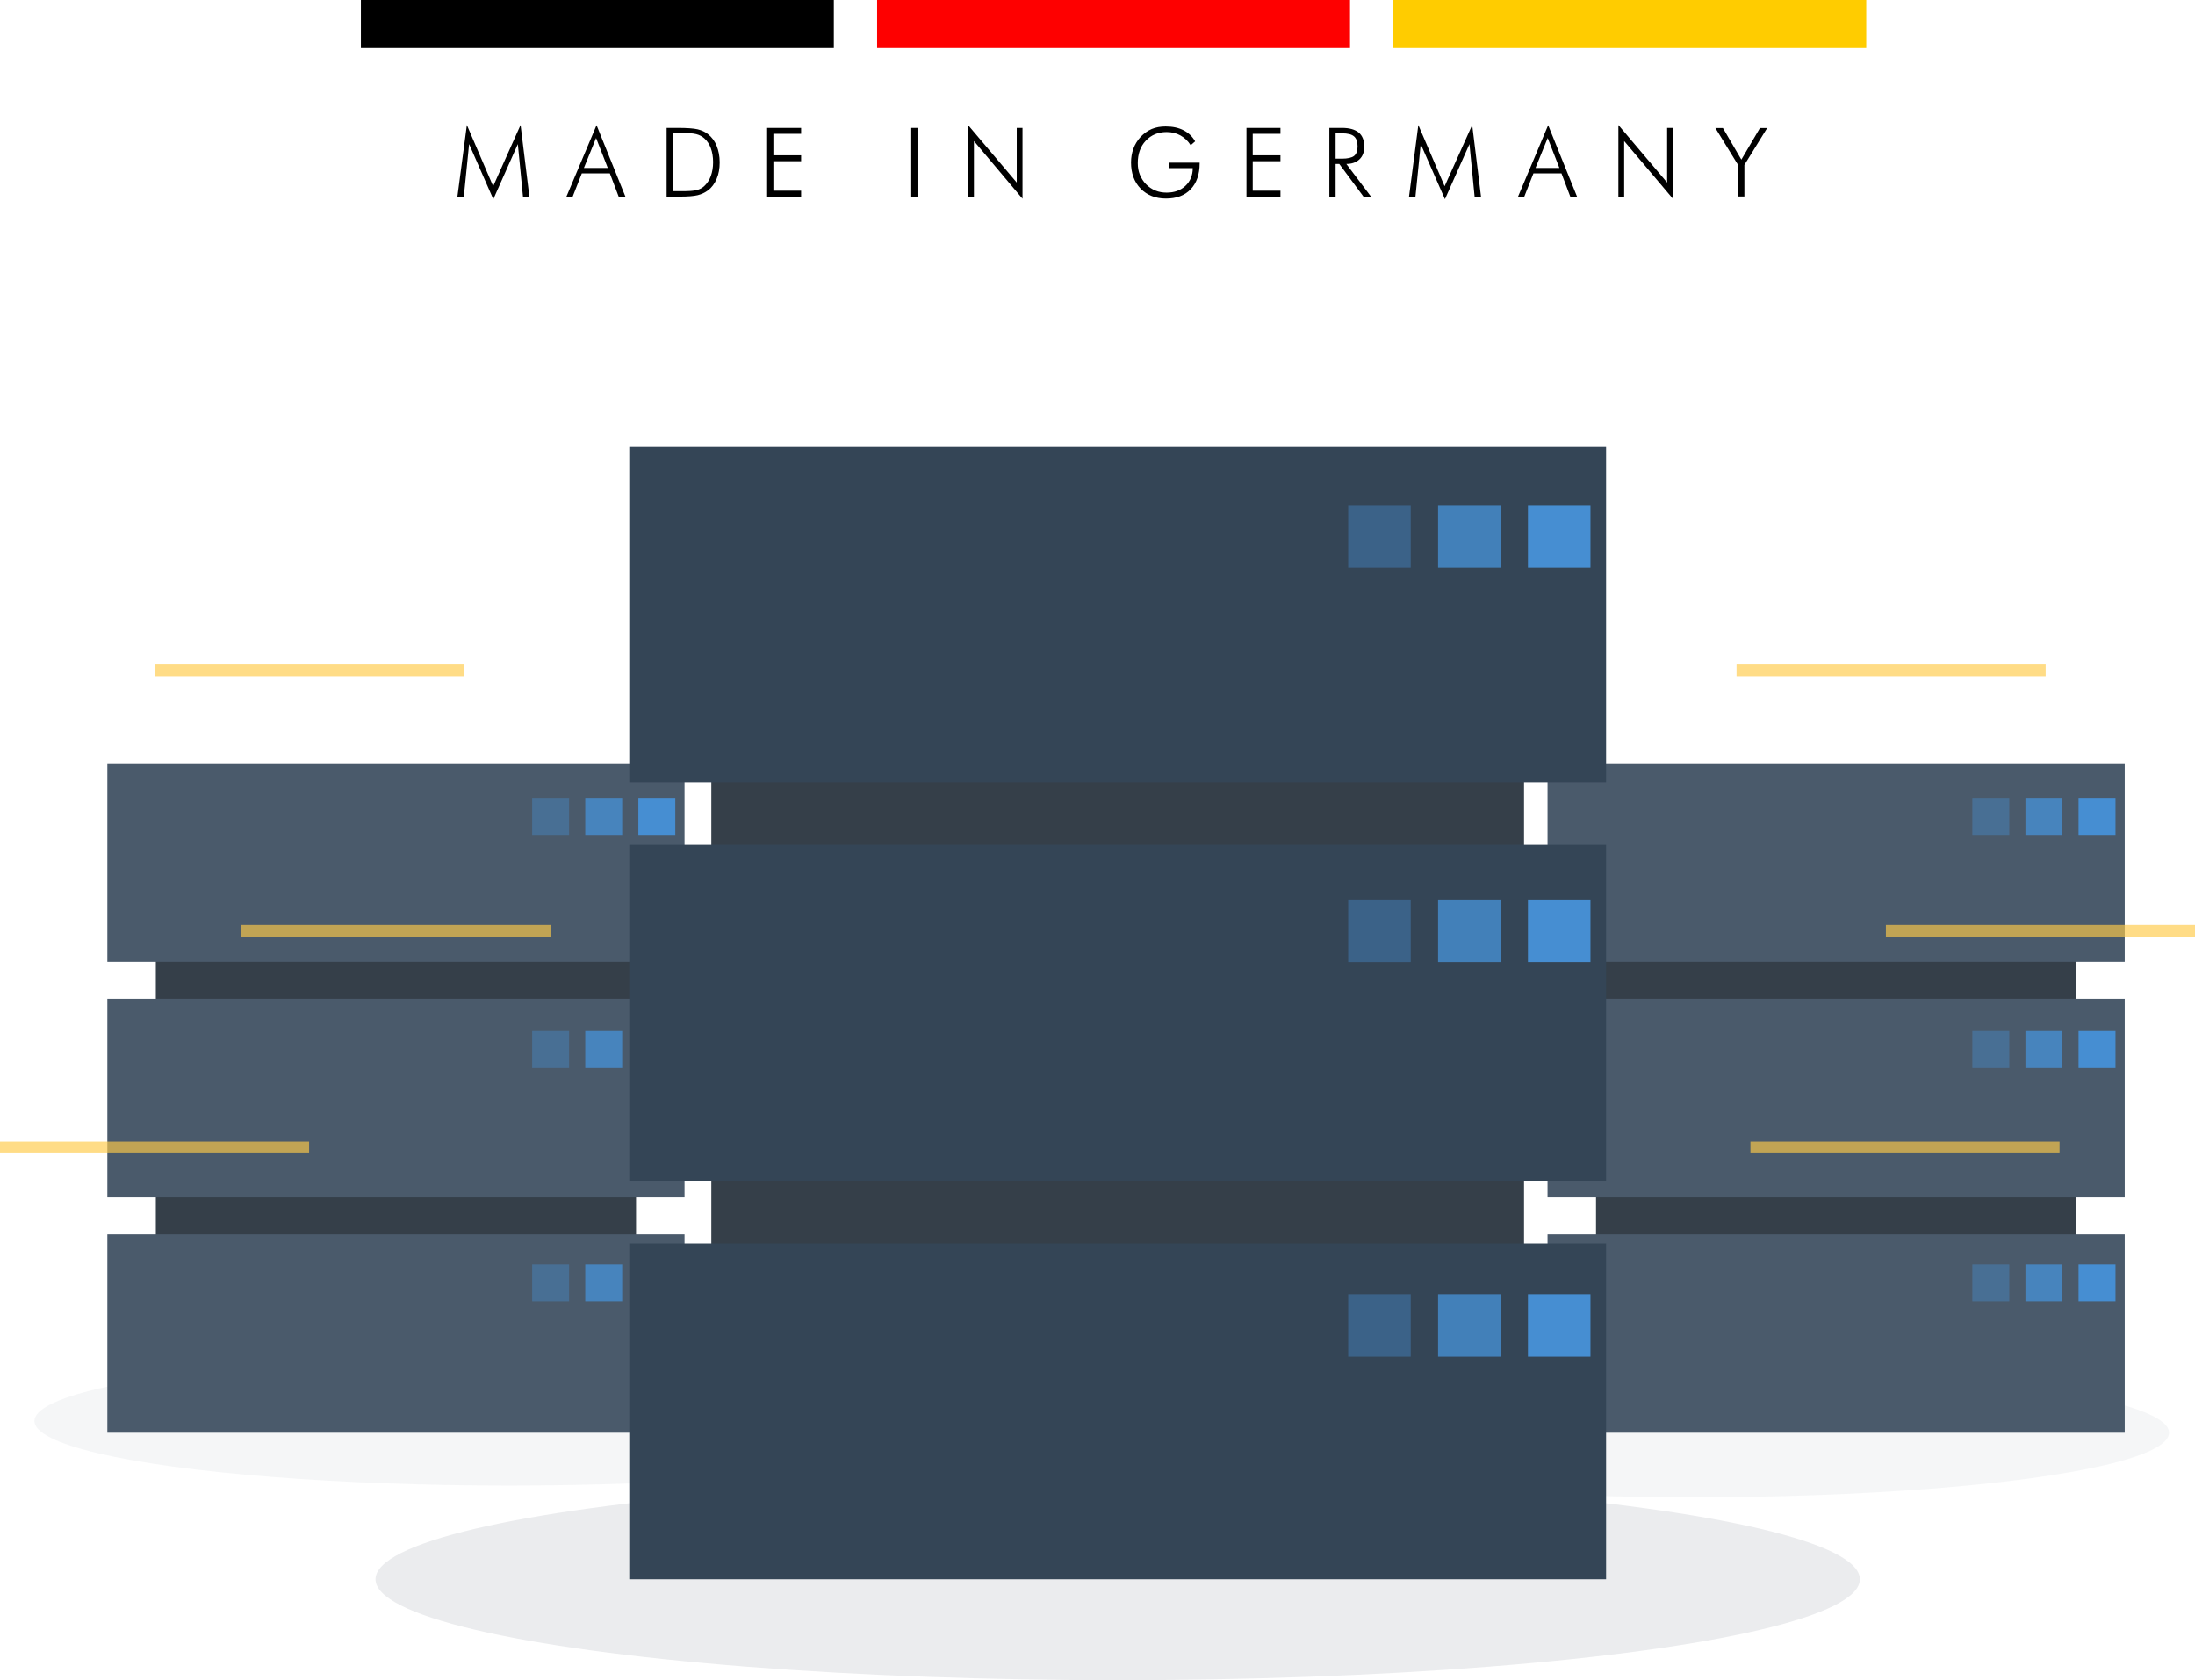 <?xml version="1.0" encoding="utf-8"?>
<!-- Generator: Adobe Illustrator 24.3.0, SVG Export Plug-In . SVG Version: 6.00 Build 0)  -->
<svg version="1.1" id="aa03ddf9-f8f2-4819-a4ce-be9b0a220741"
	 xmlns="http://www.w3.org/2000/svg" xmlns:xlink="http://www.w3.org/1999/xlink" x="0px" y="0px" viewBox="0 0 561.777 430.147"
	 style="enable-background:new 0 0 561.777 430.147;" xml:space="preserve">
<ellipse style="opacity:0.05;fill:#344556;enable-background:new    ;" cx="130.278" cy="363.793" rx="121.467" ry="16.525"/>
<g>
	<rect x="39.88" y="209.614" style="fill:#353F49;" width="122.907" height="142.997"/>
	<rect x="27.471" y="195.433" style="fill:#4A5A6B;" width="147.724" height="50.817"/>
	<rect x="27.471" y="255.704" style="fill:#4A5A6B;" width="147.724" height="50.817"/>
	<rect x="27.471" y="315.976" style="fill:#4A5A6B;" width="147.724" height="50.817"/>
	<rect x="136.196" y="204.296" style="opacity:0.4;fill:#468ED2;enable-background:new    ;" width="9.454" height="9.454"/>
	<rect x="149.787" y="204.296" style="opacity:0.8;fill:#468ED2;enable-background:new    ;" width="9.454" height="9.454"/>
	<rect x="163.378" y="204.296" style="fill:#468ED2;" width="9.454" height="9.454"/>
	<rect x="136.196" y="263.977" style="opacity:0.4;fill:#468ED2;enable-background:new    ;" width="9.454" height="9.454"/>
	<rect x="149.787" y="263.977" style="opacity:0.8;fill:#468ED2;enable-background:new    ;" width="9.454" height="9.454"/>
	<rect x="163.378" y="263.977" style="fill:#468ED2;" width="9.454" height="9.454"/>
	<rect x="136.196" y="323.657" style="opacity:0.4;fill:#468ED2;enable-background:new    ;" width="9.454" height="9.454"/>
	<rect x="149.787" y="323.657" style="opacity:0.8;fill:#468ED2;enable-background:new    ;" width="9.454" height="9.454"/>
	<rect x="163.378" y="323.657" style="fill:#468ED2;" width="9.454" height="9.454"/>
</g>
<ellipse style="opacity:0.05;fill:#344556;enable-background:new    ;" cx="433.667" cy="366.793" rx="121.467" ry="16.525"/>
<g>
	<rect x="408.476" y="209.614" style="fill:#353F49;" width="122.907" height="142.997"/>
	<rect x="396.068" y="195.433" style="fill:#4A5A6B;" width="147.724" height="50.817"/>
	<rect x="396.068" y="255.704" style="fill:#4A5A6B;" width="147.724" height="50.817"/>
	<rect x="396.068" y="315.976" style="fill:#4A5A6B;" width="147.724" height="50.817"/>
	<rect x="504.793" y="204.296" style="opacity:0.4;fill:#468ED2;enable-background:new    ;" width="9.454" height="9.454"/>
	<rect x="518.383" y="204.296" style="opacity:0.8;fill:#468ED2;enable-background:new    ;" width="9.454" height="9.454"/>
	<rect x="531.974" y="204.296" style="fill:#468ED2;" width="9.454" height="9.454"/>
	<rect x="504.793" y="263.977" style="opacity:0.4;fill:#468ED2;enable-background:new    ;" width="9.454" height="9.454"/>
	<rect x="518.383" y="263.977" style="opacity:0.8;fill:#468ED2;enable-background:new    ;" width="9.454" height="9.454"/>
	<rect x="531.974" y="263.977" style="fill:#468ED2;" width="9.454" height="9.454"/>
	<rect x="504.793" y="323.657" style="opacity:0.4;fill:#468ED2;enable-background:new    ;" width="9.454" height="9.454"/>
	<rect x="518.383" y="323.657" style="opacity:0.8;fill:#468ED2;enable-background:new    ;" width="9.454" height="9.454"/>
	<rect x="531.974" y="323.657" style="fill:#468ED2;" width="9.454" height="9.454"/>
</g>
<ellipse style="opacity:0.1;fill:#344556;enable-background:new    ;" cx="286.053" cy="404.306" rx="189.946" ry="25.841"/>
<g>
	<rect x="182.053" y="138.306" style="fill:#353F49;" width="208" height="242"/>
	<rect x="161.053" y="114.306" style="fill:#344556;" width="250" height="86"/>
	<rect x="161.053" y="216.306" style="fill:#344556;" width="250" height="86"/>
	<rect x="161.053" y="318.306" style="fill:#344556;" width="250" height="86"/>
	<rect x="345.053" y="129.306" style="opacity:0.4;fill:#468ED2;enable-background:new    ;" width="16" height="16"/>
	<rect x="368.053" y="129.306" style="opacity:0.8;fill:#468ED2;enable-background:new    ;" width="16" height="16"/>
	<rect x="391.053" y="129.306" style="fill:#468ED2;" width="16" height="16"/>
	<rect x="345.053" y="230.306" style="opacity:0.4;fill:#468ED2;enable-background:new    ;" width="16" height="16"/>
	<rect x="368.053" y="230.306" style="opacity:0.8;fill:#468ED2;enable-background:new    ;" width="16" height="16"/>
	<rect x="391.053" y="230.306" style="fill:#468ED2;" width="16" height="16"/>
	<rect x="345.053" y="331.306" style="opacity:0.4;fill:#468ED2;enable-background:new    ;" width="16" height="16"/>
	<rect x="368.053" y="331.306" style="opacity:0.8;fill:#468ED2;enable-background:new    ;" width="16" height="16"/>
	<rect x="391.053" y="331.306" style="fill:#468ED2;" width="16" height="16"/>
</g>
<rect x="39.556" y="170.125" style="opacity:0.66;fill:#FFC947;enable-background:new    ;" width="79.111" height="3"/>
<rect x="61.778" y="236.806" style="opacity:0.66;fill:#FFC947;enable-background:new    ;" width="79.111" height="3"/>
<rect y="292.25" style="opacity:0.66;fill:#FFC947;enable-background:new    ;" width="79.111" height="3"/>
<rect x="448" y="292.25" style="opacity:0.66;fill:#FFC947;enable-background:new    ;" width="79.111" height="3"/>
<rect x="482.667" y="236.806" style="opacity:0.66;fill:#FFC947;enable-background:new    ;" width="79.11" height="3"/>
<rect x="444.444" y="170.125" style="opacity:0.66;fill:#FFC947;enable-background:new    ;" width="79.111" height="3"/>
<g>
	<rect x="92.365" width="121.038" height="12.309"/>
	<rect x="224.481" style="fill:#FE0000;" width="121.038" height="12.309"/>
	<rect x="356.597" style="fill:#FFCC00;" width="121.038" height="12.309"/>
	<g>
		<path d="M126.256,51l-6.195-14.114l-1.354,13.458h-1.641l2.421-18.34l6.729,15.673l7.016-15.673l2.257,18.34h-1.641l-1.313-13.458
			L126.256,51z"/>
		<path d="M144.965,50.344l7.714-18.299l7.385,18.299h-1.723l-2.257-5.949h-7.18l-2.339,5.949H144.965z M149.438,42.999h6.113
			l-2.995-7.673L149.438,42.999z"/>
		<path d="M170.609,50.344V32.742h2.749c2.462,0,4.185,0.123,5.211,0.369s1.887,0.656,2.626,1.231
			c0.985,0.78,1.723,1.764,2.216,2.995s0.78,2.626,0.78,4.226s-0.246,2.995-0.78,4.226c-0.533,1.231-1.231,2.216-2.216,2.954
			c-0.78,0.574-1.641,0.985-2.626,1.231s-2.544,0.369-4.718,0.369h-0.533L170.609,50.344L170.609,50.344z M172.209,48.949h2.257
			c1.805,0,3.118-0.082,3.857-0.287c0.78-0.205,1.395-0.533,1.928-1.026c0.739-0.698,1.313-1.559,1.682-2.585
			s0.574-2.216,0.574-3.529c0-1.354-0.205-2.544-0.574-3.57s-0.944-1.887-1.682-2.544c-0.574-0.492-1.231-0.862-2.051-1.067
			c-0.821-0.205-2.216-0.328-4.226-0.328h-0.287h-1.436v14.935L172.209,48.949L172.209,48.949z"/>
		<path d="M196.335,50.344V32.742h8.698v1.518h-7.098v5.498h7.098v1.518h-7.098v7.549h7.098v1.518L196.335,50.344L196.335,50.344z"
			/>
		<path d="M233.22,50.344V32.742h1.6v17.602C234.821,50.344,233.22,50.344,233.22,50.344z"/>
		<path d="M247.745,50.344v-18.34l12.473,14.73V32.742h1.477v18.135l-12.432-14.771v14.237h-1.518V50.344z"/>
		<path d="M304.735,37.173c-0.698-1.108-1.6-1.928-2.626-2.503s-2.216-0.862-3.529-0.862c-2.175,0-3.939,0.739-5.334,2.216
			c-1.395,1.477-2.051,3.405-2.051,5.744c0,1.067,0.164,2.051,0.533,2.954s0.903,1.764,1.6,2.462c0.698,0.698,1.477,1.231,2.38,1.6
			s1.846,0.533,2.872,0.533c1.969,0,3.57-0.574,4.8-1.723s1.887-2.667,1.887-4.554h-6.072v-1.395h7.837v0.205
			c0,2.79-0.78,5.006-2.298,6.606s-3.652,2.38-6.319,2.38s-4.841-0.862-6.483-2.544c-1.641-1.682-2.462-3.939-2.462-6.688
			c0-1.272,0.205-2.462,0.615-3.57c0.41-1.108,1.026-2.093,1.805-2.954c0.862-0.903,1.805-1.6,2.872-2.051
			c1.067-0.451,2.257-0.656,3.57-0.656c1.805,0,3.323,0.328,4.595,0.985c1.272,0.656,2.257,1.6,2.954,2.831L304.735,37.173z"/>
		<path d="M319.014,50.344V32.742h8.698v1.518h-7.098v5.498h7.098v1.518h-7.098v7.549h7.098v1.518L319.014,50.344L319.014,50.344z"
			/>
		<path d="M350.894,50.344h-1.928l-6.195-8.37h-0.944v8.37h-1.6V32.742h3.241c1.887,0,3.323,0.41,4.267,1.19s1.436,2.01,1.436,3.611
			c0,1.354-0.41,2.462-1.231,3.241c-0.821,0.78-1.928,1.19-3.364,1.19L350.894,50.344z M341.826,34.137v6.483h1.6
			c1.477,0,2.544-0.246,3.118-0.698c0.574-0.451,0.903-1.272,0.903-2.421c0-1.19-0.287-2.051-0.903-2.585
			c-0.615-0.533-1.641-0.78-3.077-0.78L341.826,34.137L341.826,34.137z"/>
		<path d="M369.809,51l-6.195-14.114l-1.354,13.458h-1.641l2.38-18.34l6.729,15.673l7.057-15.673l2.257,18.34h-1.641l-1.313-13.458
			L369.809,51z"/>
		<path d="M388.518,50.344l7.714-18.299l7.385,18.299h-1.723l-2.257-5.949h-7.18l-2.339,5.949H388.518z M392.99,42.999h6.113
			l-2.995-7.673L392.99,42.999z"/>
		<path d="M414.203,50.344v-18.34l12.473,14.73V32.742h1.477v18.135L415.68,36.106v14.237h-1.477V50.344z"/>
		<path d="M444.852,50.344v-8.083l-5.826-9.478h1.928l4.718,8.083l4.759-8.083h1.846l-5.826,9.437v8.083h-1.6L444.852,50.344
			L444.852,50.344z"/>
	</g>
</g>
</svg>
